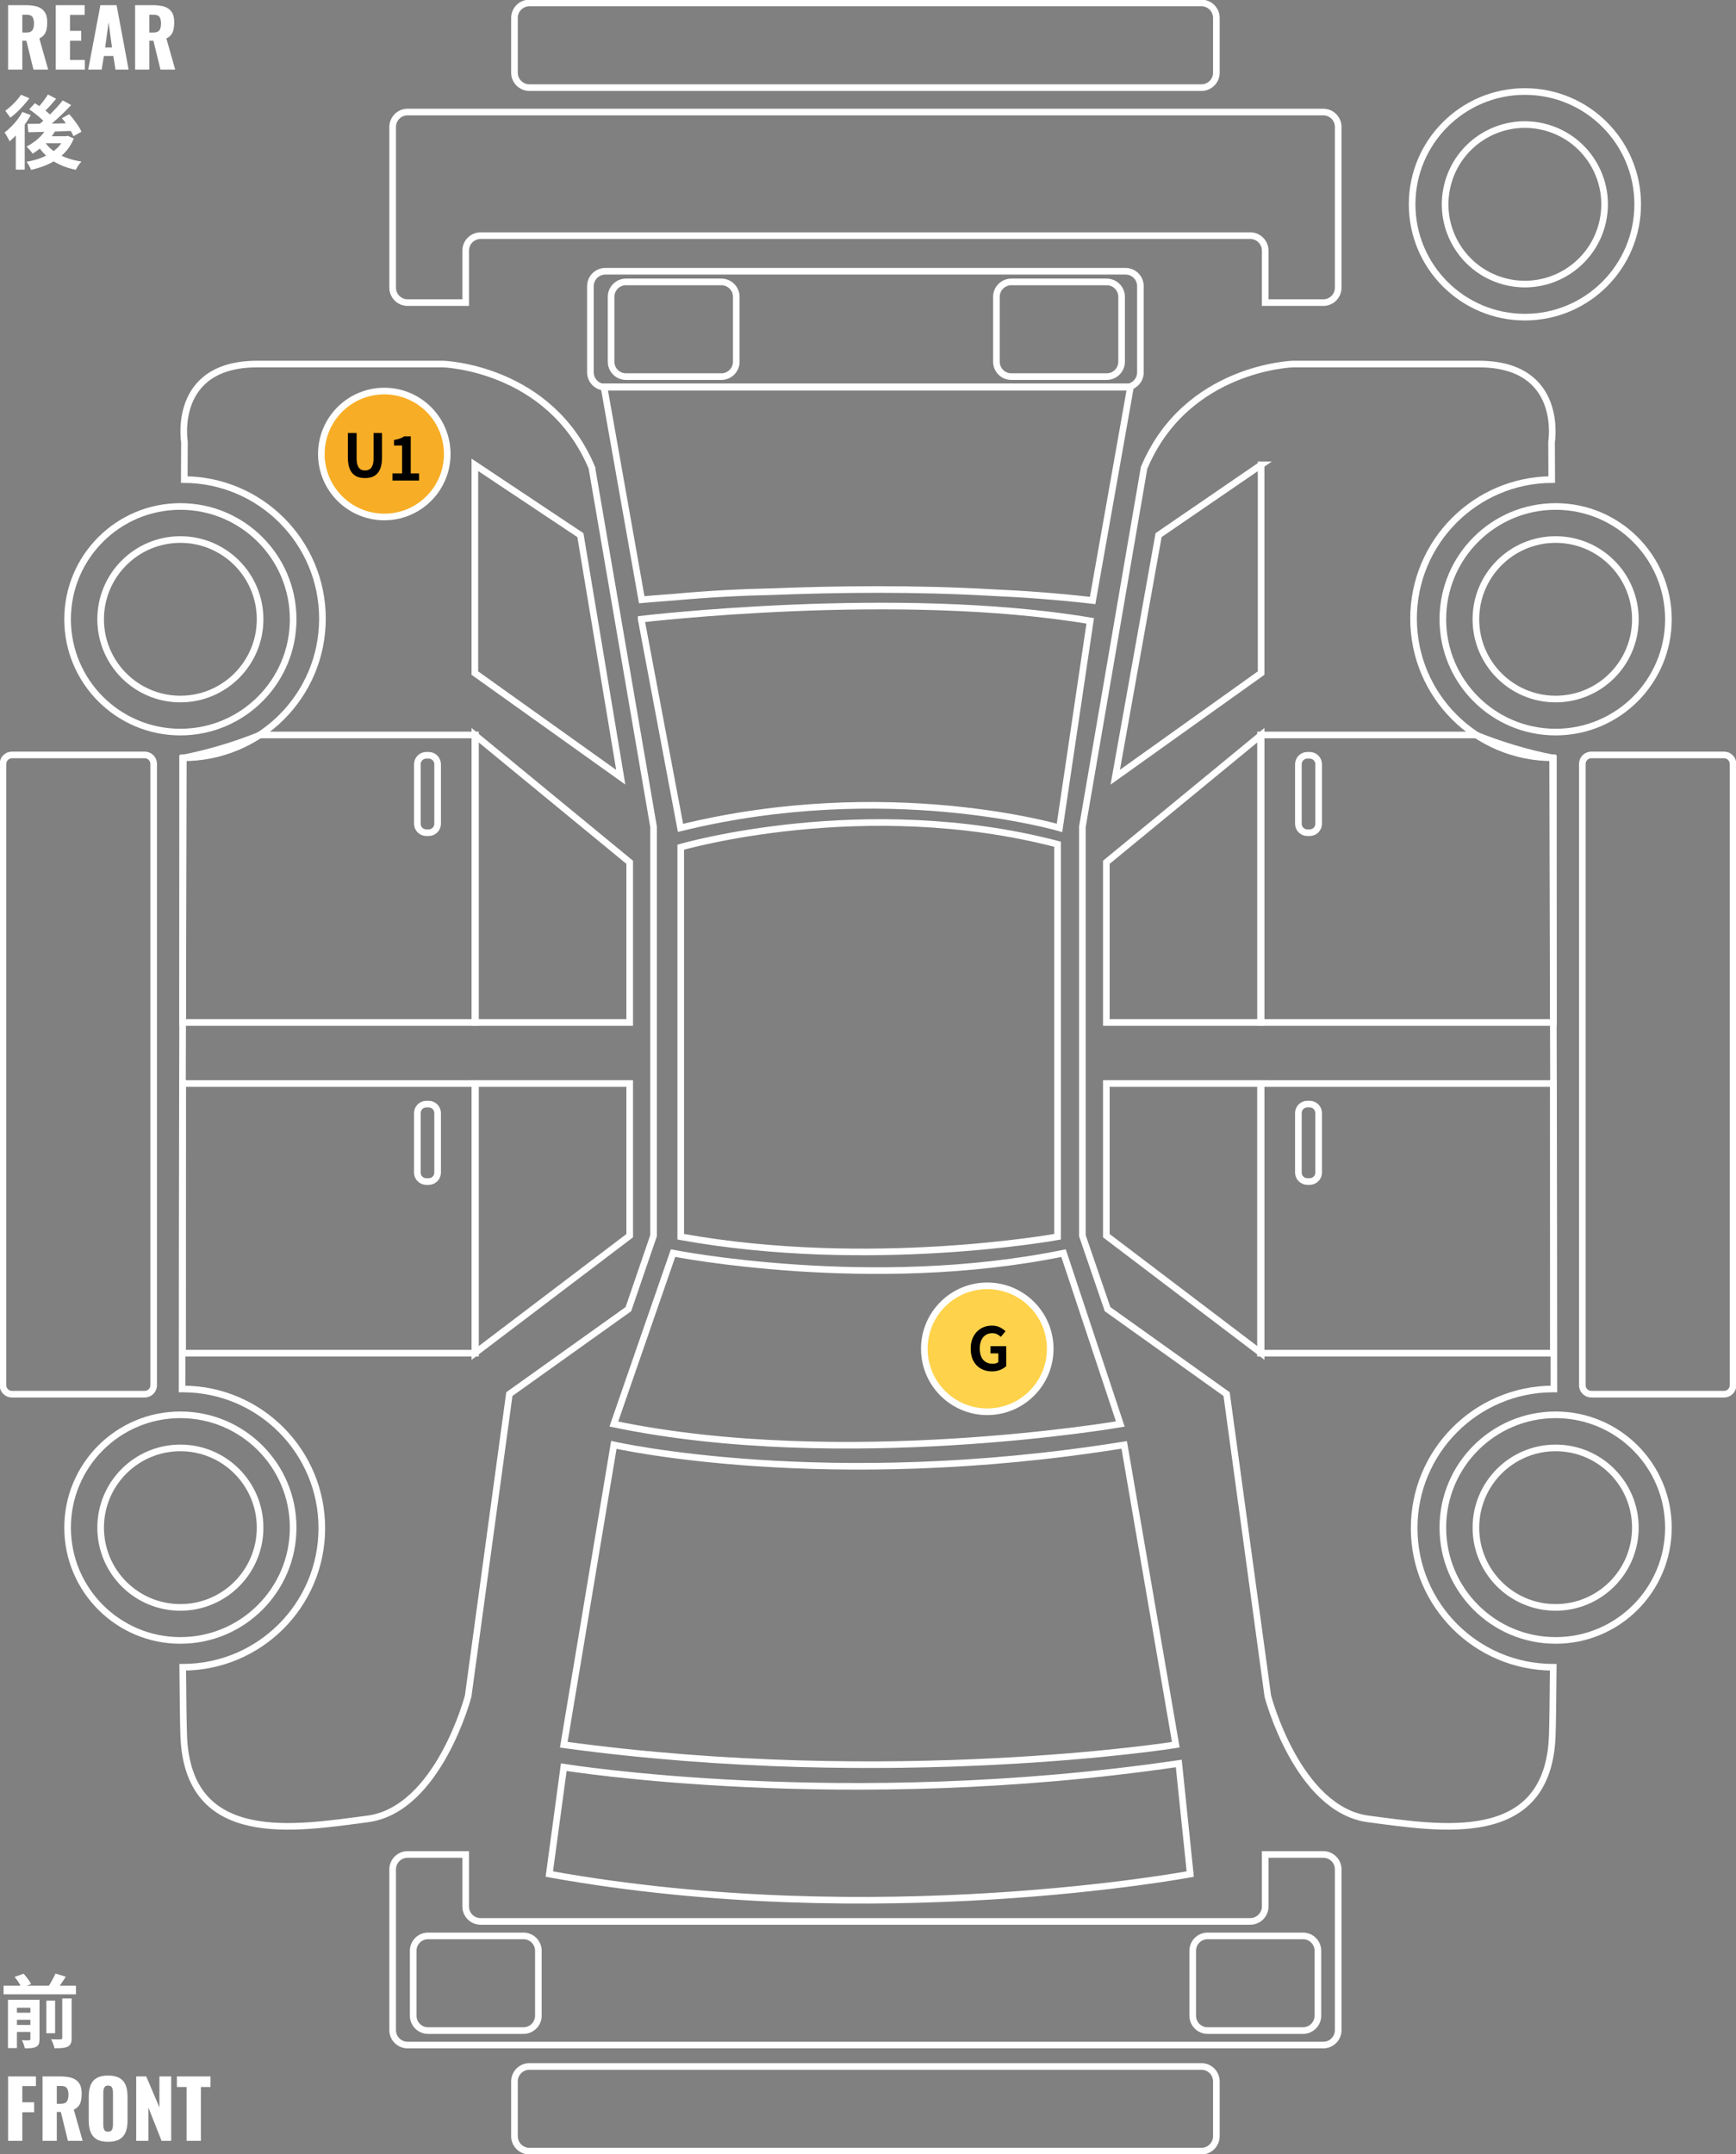 <svg width="524" height="650" viewBox="0 0 524 650" fill="none" xmlns="http://www.w3.org/2000/svg">
<rect x="0" y="0" width="524" height="650" fill="#808080" stroke="none"/>
<g clip-path="url(#clip0_779_2514)">
<path d="M54.443 210.934C67.734 210.934 78.509 200.16 78.509 186.869C78.509 173.579 67.734 162.805 54.443 162.805C41.152 162.805 30.377 173.579 30.377 186.869C30.377 200.16 41.152 210.934 54.443 210.934Z" stroke="white" stroke-width="2" stroke-miterlimit="10"/>
<path d="M54.443 485.035C67.734 485.035 78.509 474.261 78.509 460.971C78.509 447.68 67.734 436.906 54.443 436.906C41.152 436.906 30.377 447.68 30.377 460.971C30.377 474.261 41.152 485.035 54.443 485.035Z" stroke="white" stroke-width="2" stroke-miterlimit="10"/>
<path d="M43.685 227.805H3.601C2.11 227.805 0.9 229.014 0.9 230.506V417.997C0.9 419.489 2.11 420.698 3.601 420.698H43.685C45.176 420.698 46.386 419.489 46.386 417.997V230.506C46.386 229.014 45.176 227.805 43.685 227.805Z" stroke="white" stroke-width="2" stroke-miterlimit="10"/>
<path d="M362.649 0.898H159.793C157.307 0.898 155.291 2.914 155.291 5.4V21.938C155.291 24.424 157.307 26.439 159.793 26.439H362.649C365.135 26.439 367.151 24.424 367.151 21.938V5.4C367.151 2.914 365.135 0.898 362.649 0.898Z" stroke="white" stroke-width="2" stroke-miterlimit="10"/>
<path d="M399.429 33.805H123.023C120.538 33.805 118.53 35.821 118.521 38.306V86.813C118.521 89.298 120.538 91.305 123.023 91.314H140.562V75.614C140.562 73.129 142.579 71.121 145.064 71.112H377.388C379.873 71.112 381.881 73.129 381.89 75.614V91.314H399.429C401.914 91.314 403.921 89.298 403.93 86.813V38.306C403.93 35.821 401.914 33.814 399.429 33.805Z" stroke="white" stroke-width="2" stroke-miterlimit="10"/>
<path d="M362.649 623.562H159.793C157.307 623.562 155.291 625.578 155.291 628.064V644.602C155.291 647.088 157.307 649.103 159.793 649.103H362.649C365.135 649.103 367.151 647.088 367.151 644.602V628.064C367.151 625.578 365.135 623.562 362.649 623.562Z" stroke="white" stroke-width="2" stroke-miterlimit="10"/>
<path d="M123.023 617.096H399.429C401.914 617.096 403.921 615.079 403.93 612.594V564.087C403.93 561.603 401.914 559.595 399.429 559.586H381.89V575.287C381.89 577.772 379.873 579.779 377.388 579.788H145.064C142.579 579.788 140.571 577.772 140.562 575.287V559.586H123.023C120.538 559.586 118.53 561.603 118.521 564.087V612.594C118.521 615.079 120.538 617.087 123.023 617.096Z" stroke="white" stroke-width="2" stroke-miterlimit="10"/>
<path d="M158.001 584.156H129.217C126.73 584.156 124.715 586.172 124.715 588.658V608.23C124.715 610.716 126.73 612.731 129.217 612.731H158.001C160.487 612.731 162.502 610.716 162.502 608.23V588.658C162.502 586.172 160.487 584.156 158.001 584.156Z" stroke="white" stroke-width="2" stroke-miterlimit="10"/>
<path d="M393.297 584.156H364.513C362.027 584.156 360.012 586.172 360.012 588.658V608.23C360.012 610.716 362.027 612.731 364.513 612.731H393.297C395.784 612.731 397.799 610.716 397.799 608.23V588.658C397.799 586.172 395.784 584.156 393.297 584.156Z" stroke="white" stroke-width="2" stroke-miterlimit="10"/>
<path d="M54.444 220.907C73.245 220.907 88.486 205.667 88.486 186.868C88.486 168.068 73.245 152.828 54.444 152.828C35.644 152.828 20.402 168.068 20.402 186.868C20.402 205.667 35.644 220.907 54.444 220.907Z" stroke="white" stroke-width="2" stroke-miterlimit="10"/>
<path d="M54.444 495.001C73.245 495.001 88.486 479.761 88.486 460.961C88.486 442.162 73.245 426.922 54.444 426.922C35.644 426.922 20.402 442.162 20.402 460.961C20.402 479.761 35.644 495.001 54.444 495.001Z" stroke="white" stroke-width="2" stroke-miterlimit="10"/>
<path d="M460.282 95.696C479.083 95.696 494.324 80.456 494.324 61.657C494.324 42.857 479.083 27.617 460.282 27.617C441.481 27.617 426.24 42.857 426.24 61.657C426.24 80.456 441.481 95.696 460.282 95.696Z" stroke="white" stroke-width="2" stroke-miterlimit="10"/>
<path d="M483.69 67.182C486.743 54.247 478.731 41.286 465.796 38.233C452.86 35.18 439.898 43.191 436.845 56.126C433.791 69.061 441.803 82.022 454.739 85.075C467.675 88.128 480.637 80.117 483.69 67.182Z" stroke="white" stroke-width="2" stroke-miterlimit="10"/>
<path d="M178.665 141.181C165.979 110.833 133.765 109.852 133.765 109.852H77.638C51.771 109.852 55.669 133.349 55.669 133.349C55.669 133.349 55.651 137.418 55.624 144.71C78.7 144.863 97.328 163.607 97.328 186.681C97.328 209.863 78.529 228.661 55.345 228.661H55.336C55.156 286.18 54.976 359.606 54.967 419.133C55.093 419.133 55.219 419.124 55.345 419.124C78.529 419.232 97.238 438.111 97.139 461.302C97.031 484.34 78.385 502.985 55.345 503.093C55.282 503.093 55.219 503.093 55.156 503.093C55.228 513.032 55.327 520.189 55.453 523.754C56.668 557.541 89.477 551.644 110.905 548.872C132.333 546.099 141.31 511.816 141.31 511.816L153.743 420.672L189.676 395.032L197.275 372.859V249.503L178.656 141.199L178.665 141.181Z" stroke="white" stroke-width="2" stroke-miterlimit="10"/>
<path d="M143.334 140.266L175.188 161.476L187.37 234.525L143.334 203.105V140.266Z" stroke="white" stroke-width="2" stroke-miterlimit="10"/>
<path d="M78.51 221.781H143.515V308.541H55.119V228.758C63.123 227.174 70.947 224.833 78.51 221.781Z" stroke="white" stroke-width="2" stroke-miterlimit="10"/>
<path d="M129.389 227.906H128.678C127.186 227.906 125.977 229.115 125.977 230.607V248.568C125.977 250.059 127.186 251.268 128.678 251.268H129.389C130.881 251.268 132.09 250.059 132.09 248.568V230.607C132.09 229.115 130.881 227.906 129.389 227.906Z" stroke="white" stroke-width="2" stroke-miterlimit="10"/>
<path d="M143.334 221.781L190.071 260.196V308.541H143.334V221.781Z" stroke="white" stroke-width="2" stroke-miterlimit="10"/>
<path d="M55.119 326.945H143.515V408.321H55.119V326.945Z" stroke="white" stroke-width="2" stroke-miterlimit="10"/>
<path d="M143.334 326.945H190.071V372.868L143.334 408.321V326.945Z" stroke="white" stroke-width="2" stroke-miterlimit="10"/>
<path d="M129.389 333.172H128.678C127.186 333.172 125.977 334.381 125.977 335.873V353.833C125.977 355.325 127.186 356.534 128.678 356.534H129.389C130.881 356.534 132.09 355.325 132.09 353.833V335.873C132.09 334.381 130.881 333.172 129.389 333.172Z" stroke="white" stroke-width="2" stroke-miterlimit="10"/>
<path d="M469.556 220.907C488.357 220.907 503.598 205.667 503.598 186.868C503.598 168.068 488.357 152.828 469.556 152.828C450.755 152.828 435.514 168.068 435.514 186.868C435.514 205.667 450.755 220.907 469.556 220.907Z" stroke="white" stroke-width="2" stroke-miterlimit="10"/>
<path d="M469.556 210.934C482.848 210.934 493.623 200.16 493.623 186.869C493.623 173.579 482.848 162.805 469.556 162.805C456.265 162.805 445.49 173.579 445.49 186.869C445.49 200.16 456.265 210.934 469.556 210.934Z" stroke="white" stroke-width="2" stroke-miterlimit="10"/>
<path d="M469.556 495.001C488.357 495.001 503.598 479.761 503.598 460.961C503.598 442.162 488.357 426.922 469.556 426.922C450.755 426.922 435.514 442.162 435.514 460.961C435.514 479.761 450.755 495.001 469.556 495.001Z" stroke="white" stroke-width="2" stroke-miterlimit="10"/>
<path d="M469.556 485.035C482.848 485.035 493.623 474.261 493.623 460.971C493.623 447.68 482.848 436.906 469.556 436.906C456.265 436.906 445.49 447.68 445.49 460.971C445.49 474.261 456.265 485.035 469.556 485.035Z" stroke="white" stroke-width="2" stroke-miterlimit="10"/>
<path d="M520.4 227.805H480.316C478.825 227.805 477.615 229.014 477.615 230.506V417.997C477.615 419.489 478.825 420.698 480.316 420.698H520.4C521.891 420.698 523.101 419.489 523.101 417.997V230.506C523.101 229.014 521.891 227.805 520.4 227.805Z" stroke="white" stroke-width="2" stroke-miterlimit="10"/>
<path d="M345.335 141.181C358.03 110.833 390.235 109.852 390.235 109.852H446.363C472.23 109.852 468.331 133.349 468.331 133.349C468.331 133.349 468.349 137.418 468.376 144.71C445.3 144.863 426.672 163.607 426.672 186.681C426.672 209.863 445.471 228.661 468.655 228.661C468.826 286.18 469.015 359.606 469.024 419.133C468.898 419.133 468.772 419.124 468.646 419.124C445.462 419.232 426.753 438.111 426.852 461.302C426.96 484.34 445.606 502.985 468.646 503.093C468.709 503.093 468.772 503.093 468.835 503.093C468.763 513.032 468.664 520.189 468.538 523.754C467.323 557.541 434.514 551.644 413.086 548.872C391.658 546.099 382.681 511.816 382.681 511.816L370.239 420.672L334.306 395.032L326.707 372.859V249.503L345.326 141.199L345.335 141.181Z" stroke="white" stroke-width="2" stroke-miterlimit="10"/>
<path d="M380.665 140.266L349.711 161.476L336.629 234.525L380.656 203.105V140.266H380.665Z" stroke="white" stroke-width="2" stroke-miterlimit="10"/>
<path d="M445.489 221.781H380.484V308.541H468.88V228.758C460.885 227.174 453.052 224.833 445.489 221.781Z" stroke="white" stroke-width="2" stroke-miterlimit="10"/>
<path d="M395.322 227.906H394.611C393.119 227.906 391.91 229.115 391.91 230.607V248.568C391.91 250.059 393.119 251.268 394.611 251.268H395.322C396.814 251.268 398.023 250.059 398.023 248.568V230.607C398.023 229.115 396.814 227.906 395.322 227.906Z" stroke="white" stroke-width="2" stroke-miterlimit="10"/>
<path d="M380.665 221.781L333.938 260.196V308.541H380.665V221.781Z" stroke="white" stroke-width="2" stroke-miterlimit="10"/>
<path d="M380.477 326.945H468.872V408.321H380.477V326.945Z" stroke="white" stroke-width="2" stroke-miterlimit="10"/>
<path d="M380.665 326.945H333.938V372.868L380.665 408.321V326.945Z" stroke="white" stroke-width="2" stroke-miterlimit="10"/>
<path d="M395.322 333.164H394.611C393.119 333.164 391.91 334.373 391.91 335.865V353.825C391.91 355.317 393.119 356.526 394.611 356.526H395.322C396.814 356.526 398.023 355.317 398.023 353.825V335.865C398.023 334.373 396.814 333.164 395.322 333.164Z" stroke="white" stroke-width="2" stroke-miterlimit="10"/>
<path d="M203.396 180.198C214.596 179.172 224.662 178.704 233.179 178.533C252.537 177.768 276.36 177.471 299.688 178.83C308.619 179.217 318.775 179.937 329.804 181.198L341.238 116.711H182.301L193.699 180.973C195.743 180.793 199.056 180.514 203.396 180.198Z" stroke="white" stroke-width="2" stroke-miterlimit="10"/>
<path d="M193.537 186.832C193.537 186.832 271.057 177.595 329.075 187.345L319.801 249.816C319.801 249.816 267.77 234.484 205.404 249.816L193.537 186.841V186.832Z" stroke="white" stroke-width="2" stroke-miterlimit="10"/>
<path d="M339.727 81.852H182.717C180.23 81.852 178.215 83.867 178.215 86.353V112.353C178.215 114.839 180.23 116.854 182.717 116.854H339.727C342.214 116.854 344.229 114.839 344.229 112.353V86.353C344.229 83.867 342.214 81.852 339.727 81.852Z" stroke="white" stroke-width="2" stroke-miterlimit="10"/>
<path d="M217.739 85.07H188.955C186.469 85.07 184.453 87.086 184.453 89.572V109.144C184.453 111.63 186.469 113.645 188.955 113.645H217.739C220.225 113.645 222.241 111.63 222.241 109.144V89.572C222.241 87.086 220.225 85.07 217.739 85.07Z" stroke="white" stroke-width="2" stroke-miterlimit="10"/>
<path d="M334.045 85.07H305.261C302.775 85.07 300.76 87.086 300.76 89.572V109.144C300.76 111.63 302.775 113.645 305.261 113.645H334.045C336.532 113.645 338.547 111.63 338.547 109.144V89.572C338.547 87.086 336.532 85.07 334.045 85.07Z" stroke="white" stroke-width="2" stroke-miterlimit="10"/>
<path d="M205.477 255.64C205.477 255.64 260.803 239.507 319.217 254.74V373.189C319.217 373.189 262.522 383.515 205.477 373.189V255.64Z" stroke="white" stroke-width="2" stroke-miterlimit="10"/>
<path d="M203.153 378.133C203.153 378.133 263.107 389.998 321.026 378.133L338.16 429.701C338.16 429.701 254.275 444.096 185.281 429.701L203.153 378.133Z" stroke="white" stroke-width="2" stroke-miterlimit="10"/>
<path d="M185.282 435.992C185.282 435.992 249.035 450.532 339.33 435.992L354.906 526.479C354.906 526.479 269.689 540.019 170.174 526.479L185.282 435.992Z" stroke="white" stroke-width="2" stroke-miterlimit="10"/>
<path d="M170.173 533.241C170.173 533.241 254.689 546.989 355.806 532.125L359.263 565.498C359.263 565.498 264.448 583.288 165.807 565.498L170.173 533.241Z" stroke="white" stroke-width="2" stroke-miterlimit="10"/>
<path d="M2.44 646V626.56H10.84V629.464H6.736V634.36H10.312V637.36H6.736V646H2.44ZM12.846 646V626.56H18.198C19.51 626.56 20.646 626.704 21.606 626.992C22.566 627.28 23.31 627.8 23.838 628.552C24.382 629.288 24.654 630.336 24.654 631.696C24.654 632.496 24.59 633.208 24.462 633.832C24.334 634.456 24.094 635 23.742 635.464C23.406 635.912 22.918 636.288 22.278 636.592L24.942 646H20.502L18.366 637.288H17.142V646H12.846ZM17.142 634.816H18.342C18.95 634.816 19.422 634.712 19.758 634.504C20.094 634.28 20.326 633.968 20.454 633.568C20.598 633.152 20.67 632.656 20.67 632.08C20.67 631.248 20.518 630.6 20.214 630.136C19.91 629.672 19.35 629.44 18.534 629.44H17.142V634.816ZM32.617 646.288C31.161 646.288 30.009 646.032 29.161 645.52C28.313 645.008 27.705 644.272 27.337 643.312C26.969 642.352 26.785 641.208 26.785 639.88V632.656C26.785 631.312 26.969 630.168 27.337 629.224C27.705 628.28 28.313 627.56 29.161 627.064C30.009 626.552 31.161 626.296 32.617 626.296C34.089 626.296 35.249 626.552 36.097 627.064C36.961 627.56 37.577 628.28 37.945 629.224C38.313 630.168 38.497 631.312 38.497 632.656V639.88C38.497 641.208 38.313 642.352 37.945 643.312C37.577 644.272 36.961 645.008 36.097 645.52C35.249 646.032 34.089 646.288 32.617 646.288ZM32.617 643.24C33.065 643.24 33.393 643.128 33.601 642.904C33.809 642.68 33.945 642.392 34.009 642.04C34.073 641.688 34.105 641.328 34.105 640.96V631.6C34.105 631.216 34.073 630.856 34.009 630.52C33.945 630.168 33.809 629.88 33.601 629.656C33.393 629.432 33.065 629.32 32.617 629.32C32.201 629.32 31.889 629.432 31.681 629.656C31.473 629.88 31.337 630.168 31.273 630.52C31.209 630.856 31.177 631.216 31.177 631.6V640.96C31.177 641.328 31.201 641.688 31.249 642.04C31.313 642.392 31.441 642.68 31.633 642.904C31.841 643.128 32.169 643.24 32.617 643.24ZM41.112 646V626.56H44.136L48.12 635.92V626.56H51.672V646H48.768L44.784 635.92V646H41.112ZM56.317 646V629.752H53.389V626.56H63.541V629.752H60.637V646H56.317Z" fill="white"/>
<path d="M1.08 599.176H22.92V601.792H1.08V599.176ZM3.936 607.336H10.152V609.472H3.936V607.336ZM3.936 611.032H10.152V613.144H3.936V611.032ZM13.992 603.688H16.632V613.528H13.992V603.688ZM9.168 603.424H11.928V615.328C11.928 615.92 11.856 616.4 11.712 616.768C11.568 617.136 11.296 617.424 10.896 617.632C10.48 617.84 9.992 617.968 9.432 618.016C8.888 618.064 8.248 618.088 7.512 618.088C7.432 617.72 7.304 617.296 7.128 616.816C6.968 616.352 6.792 615.96 6.6 615.64C7.032 615.656 7.464 615.672 7.896 615.688C8.328 615.688 8.616 615.68 8.76 615.664C8.904 615.664 9.008 615.632 9.072 615.568C9.136 615.504 9.168 615.408 9.168 615.28V603.424ZM18.792 603.016H21.624V614.992C21.624 615.696 21.536 616.24 21.36 616.624C21.2 617.024 20.888 617.344 20.424 617.584C19.96 617.792 19.4 617.928 18.744 617.992C18.088 618.056 17.32 618.08 16.44 618.064C16.376 617.68 16.24 617.224 16.032 616.696C15.84 616.168 15.632 615.72 15.408 615.352C16.032 615.384 16.616 615.4 17.16 615.4C17.72 615.4 18.096 615.392 18.288 615.376C18.48 615.376 18.608 615.352 18.672 615.304C18.752 615.24 18.792 615.128 18.792 614.968V603.016ZM4.392 596.536L7.128 595.576C7.56 596.056 7.992 596.584 8.424 597.16C8.856 597.736 9.176 598.256 9.384 598.72L6.456 599.728C6.296 599.296 6.016 598.776 5.616 598.168C5.232 597.56 4.824 597.016 4.392 596.536ZM16.728 595.528L19.848 596.464C19.368 597.232 18.872 597.984 18.36 598.72C17.864 599.44 17.4 600.064 16.968 600.592L14.376 599.704C14.664 599.32 14.952 598.888 15.24 598.408C15.528 597.928 15.8 597.44 16.056 596.944C16.328 596.432 16.552 595.96 16.728 595.528ZM2.4 603.424H9.96V605.848H5.112V618.016H2.4V603.424Z" fill="white"/>
<path d="M14.152 38.584L16.72 39.4C16.208 40.328 15.584 41.232 14.848 42.112C14.112 42.976 13.312 43.768 12.448 44.488C11.6 45.208 10.736 45.832 9.856 46.36C9.744 46.184 9.576 45.96 9.352 45.688C9.128 45.416 8.888 45.144 8.632 44.872C8.392 44.6 8.184 44.384 8.008 44.224C9.256 43.6 10.432 42.8 11.536 41.824C12.64 40.832 13.512 39.752 14.152 38.584ZM14.464 28.504L16.96 29.8C16.32 30.552 15.656 31.312 14.968 32.08C14.28 32.832 13.648 33.464 13.072 33.976L11.104 32.848C11.472 32.464 11.864 32.024 12.28 31.528C12.696 31.032 13.096 30.52 13.48 29.992C13.864 29.464 14.192 28.968 14.464 28.504ZM18.928 30.304L21.496 31.696C20.648 32.592 19.728 33.52 18.736 34.48C17.744 35.424 16.744 36.328 15.736 37.192C14.728 38.04 13.776 38.784 12.88 39.424L10.96 38.176C11.632 37.664 12.328 37.096 13.048 36.472C13.768 35.832 14.48 35.16 15.184 34.456C15.904 33.736 16.584 33.024 17.224 32.32C17.864 31.616 18.432 30.944 18.928 30.304ZM8.824 32.992L10.528 31.144C11.12 31.512 11.736 31.928 12.376 32.392C13.032 32.84 13.648 33.304 14.224 33.784C14.8 34.248 15.256 34.688 15.592 35.104L13.744 37.192C13.424 36.776 12.984 36.32 12.424 35.824C11.88 35.328 11.288 34.832 10.648 34.336C10.024 33.84 9.416 33.392 8.824 32.992ZM18.688 35.68L20.896 34.456C21.376 34.984 21.856 35.56 22.336 36.184C22.816 36.808 23.256 37.432 23.656 38.056C24.056 38.664 24.368 39.224 24.592 39.736L22.168 41.104C21.976 40.608 21.696 40.048 21.328 39.424C20.96 38.784 20.544 38.136 20.08 37.48C19.616 36.824 19.152 36.224 18.688 35.68ZM8.32 37.384C9.488 37.368 10.832 37.352 12.352 37.336C13.872 37.32 15.48 37.296 17.176 37.264C18.888 37.232 20.592 37.2 22.288 37.168L22.192 39.472C20.576 39.536 18.944 39.6 17.296 39.664C15.664 39.712 14.096 39.76 12.592 39.808C11.088 39.84 9.744 39.872 8.56 39.904L8.32 37.384ZM13.312 42.544C13.984 43.616 14.864 44.576 15.952 45.424C17.04 46.256 18.312 46.952 19.768 47.512C21.24 48.072 22.848 48.488 24.592 48.76C24.384 48.968 24.168 49.216 23.944 49.504C23.736 49.792 23.536 50.088 23.344 50.392C23.152 50.696 22.992 50.976 22.864 51.232C21.04 50.864 19.376 50.32 17.872 49.6C16.384 48.896 15.064 48.016 13.912 46.96C12.776 45.904 11.808 44.672 11.008 43.264L13.312 42.544ZM13.912 41.104H20.368V43.24H12.016L13.912 41.104ZM19.456 41.104H19.984L20.464 40.984L22.264 41.8C21.72 43.144 21.016 44.336 20.152 45.376C19.304 46.4 18.32 47.296 17.2 48.064C16.08 48.832 14.856 49.472 13.528 49.984C12.216 50.512 10.832 50.936 9.376 51.256C9.248 50.904 9.048 50.48 8.776 49.984C8.52 49.504 8.264 49.12 8.008 48.832C9.32 48.592 10.576 48.272 11.776 47.872C12.976 47.456 14.08 46.944 15.088 46.336C16.112 45.712 16.992 45 17.728 44.2C18.48 43.384 19.056 42.48 19.456 41.488V41.104ZM6.76 33.784L9.28 34.72C8.768 35.68 8.16 36.648 7.456 37.624C6.768 38.6 6.032 39.52 5.248 40.384C4.464 41.248 3.68 42 2.896 42.64C2.816 42.432 2.68 42.16 2.488 41.824C2.312 41.488 2.12 41.152 1.912 40.816C1.72 40.464 1.544 40.184 1.384 39.976C2.056 39.464 2.72 38.88 3.376 38.224C4.048 37.568 4.672 36.864 5.248 36.112C5.84 35.344 6.344 34.568 6.76 33.784ZM6.328 28.6L8.872 29.632C8.376 30.32 7.8 31.024 7.144 31.744C6.504 32.464 5.84 33.152 5.152 33.808C4.464 34.464 3.784 35.032 3.112 35.512C2.984 35.32 2.824 35.096 2.632 34.84C2.456 34.584 2.272 34.328 2.08 34.072C1.904 33.8 1.744 33.584 1.6 33.424C2.176 33.008 2.76 32.528 3.352 31.984C3.96 31.44 4.52 30.872 5.032 30.28C5.56 29.688 5.992 29.128 6.328 28.6ZM4.768 38.968L7.216 36.52L7.456 36.616V51.184H4.768V38.968Z" fill="white"/>
<path d="M2.44 21V1.56H7.792C9.104 1.56 10.24 1.704 11.2 1.992C12.16 2.28 12.904 2.8 13.432 3.552C13.976 4.288 14.248 5.336 14.248 6.696C14.248 7.496 14.184 8.208 14.056 8.832C13.928 9.456 13.688 10 13.336 10.464C13 10.912 12.512 11.288 11.872 11.592L14.536 21H10.096L7.96 12.288H6.736V21H2.44ZM6.736 9.816H7.936C8.544 9.816 9.016 9.712 9.352 9.504C9.688 9.28 9.92 8.968 10.048 8.568C10.192 8.152 10.264 7.656 10.264 7.08C10.264 6.248 10.112 5.6 9.808 5.136C9.504 4.672 8.944 4.44 8.128 4.44H6.736V9.816ZM16.831 21V1.56H25.567V4.488H21.127V9.312H24.511V12.288H21.127V18.096H25.615V21H16.831ZM26.629 21L30.301 1.56H35.197L38.821 21H34.861L34.213 16.896H31.357L30.685 21H26.629ZM31.741 14.328H33.805L32.773 6.744L31.741 14.328ZM40.784 21V1.56H46.136C47.448 1.56 48.584 1.704 49.544 1.992C50.504 2.28 51.248 2.8 51.776 3.552C52.32 4.288 52.592 5.336 52.592 6.696C52.592 7.496 52.528 8.208 52.4 8.832C52.272 9.456 52.032 10 51.68 10.464C51.344 10.912 50.856 11.288 50.216 11.592L52.88 21H48.44L46.304 12.288H45.08V21H40.784ZM45.08 9.816H46.28C46.888 9.816 47.36 9.712 47.696 9.504C48.032 9.28 48.264 8.968 48.392 8.568C48.536 8.152 48.608 7.656 48.608 7.08C48.608 6.248 48.456 5.6 48.152 5.136C47.848 4.672 47.288 4.44 46.472 4.44H45.08V9.816Z" fill="white"/>
<circle cx="298" cy="407" r="19" fill="#FED24A" stroke="white" stroke-width="2"/>
<path d="M299.39 413.824C298.19 413.824 297.104 413.56 296.132 413.032C295.172 412.504 294.41 411.73 293.846 410.71C293.282 409.69 293 408.442 293 406.966C293 405.862 293.162 404.884 293.486 404.032C293.822 403.168 294.284 402.436 294.872 401.836C295.46 401.236 296.138 400.78 296.906 400.468C297.674 400.156 298.502 400 299.39 400C300.35 400 301.166 400.18 301.838 400.54C302.522 400.888 303.08 401.278 303.512 401.71L302.09 403.402C301.754 403.09 301.382 402.826 300.974 402.61C300.578 402.394 300.08 402.286 299.48 402.286C298.736 402.286 298.082 402.472 297.518 402.844C296.954 403.204 296.516 403.726 296.204 404.41C295.892 405.094 295.736 405.916 295.736 406.876C295.736 407.848 295.88 408.682 296.168 409.378C296.468 410.062 296.912 410.59 297.5 410.962C298.088 411.334 298.814 411.52 299.678 411.52C300.002 411.52 300.314 411.478 300.614 411.394C300.914 411.298 301.154 411.172 301.334 411.016V408.388H298.976V406.21H303.728V412.222C303.272 412.666 302.666 413.044 301.91 413.356C301.154 413.668 300.314 413.824 299.39 413.824Z" fill="black"/>
<circle cx="116" cy="137" r="19" fill="#F7AD25" stroke="white" stroke-width="2"/>
<path d="M110.184 144.254C109.356 144.254 108.624 144.14 107.988 143.912C107.352 143.672 106.806 143.3 106.35 142.796C105.906 142.292 105.57 141.644 105.342 140.852C105.114 140.06 105 139.112 105 138.008V130.664H107.646V138.242C107.646 139.166 107.748 139.898 107.952 140.438C108.156 140.978 108.444 141.368 108.816 141.608C109.2 141.836 109.656 141.95 110.184 141.95C110.712 141.95 111.168 141.836 111.552 141.608C111.936 141.368 112.23 140.978 112.434 140.438C112.65 139.898 112.758 139.166 112.758 138.242V130.664H115.314V138.008C115.314 139.112 115.2 140.06 114.972 140.852C114.744 141.644 114.408 142.292 113.964 142.796C113.52 143.3 112.98 143.672 112.344 143.912C111.708 144.14 110.988 144.254 110.184 144.254Z" fill="black"/>
<path d="M118.477 145.002V142.842H121.357V134.436H118.927V132.78C119.599 132.66 120.175 132.516 120.655 132.348C121.147 132.168 121.603 131.94 122.023 131.664H123.985V142.842H126.487V145.002H118.477Z" fill="black"/>
</g>
<defs>
<clipPath id="clip0_779_2514">
<rect width="524" height="650" fill="white"/>
</clipPath>
</defs>
</svg>
